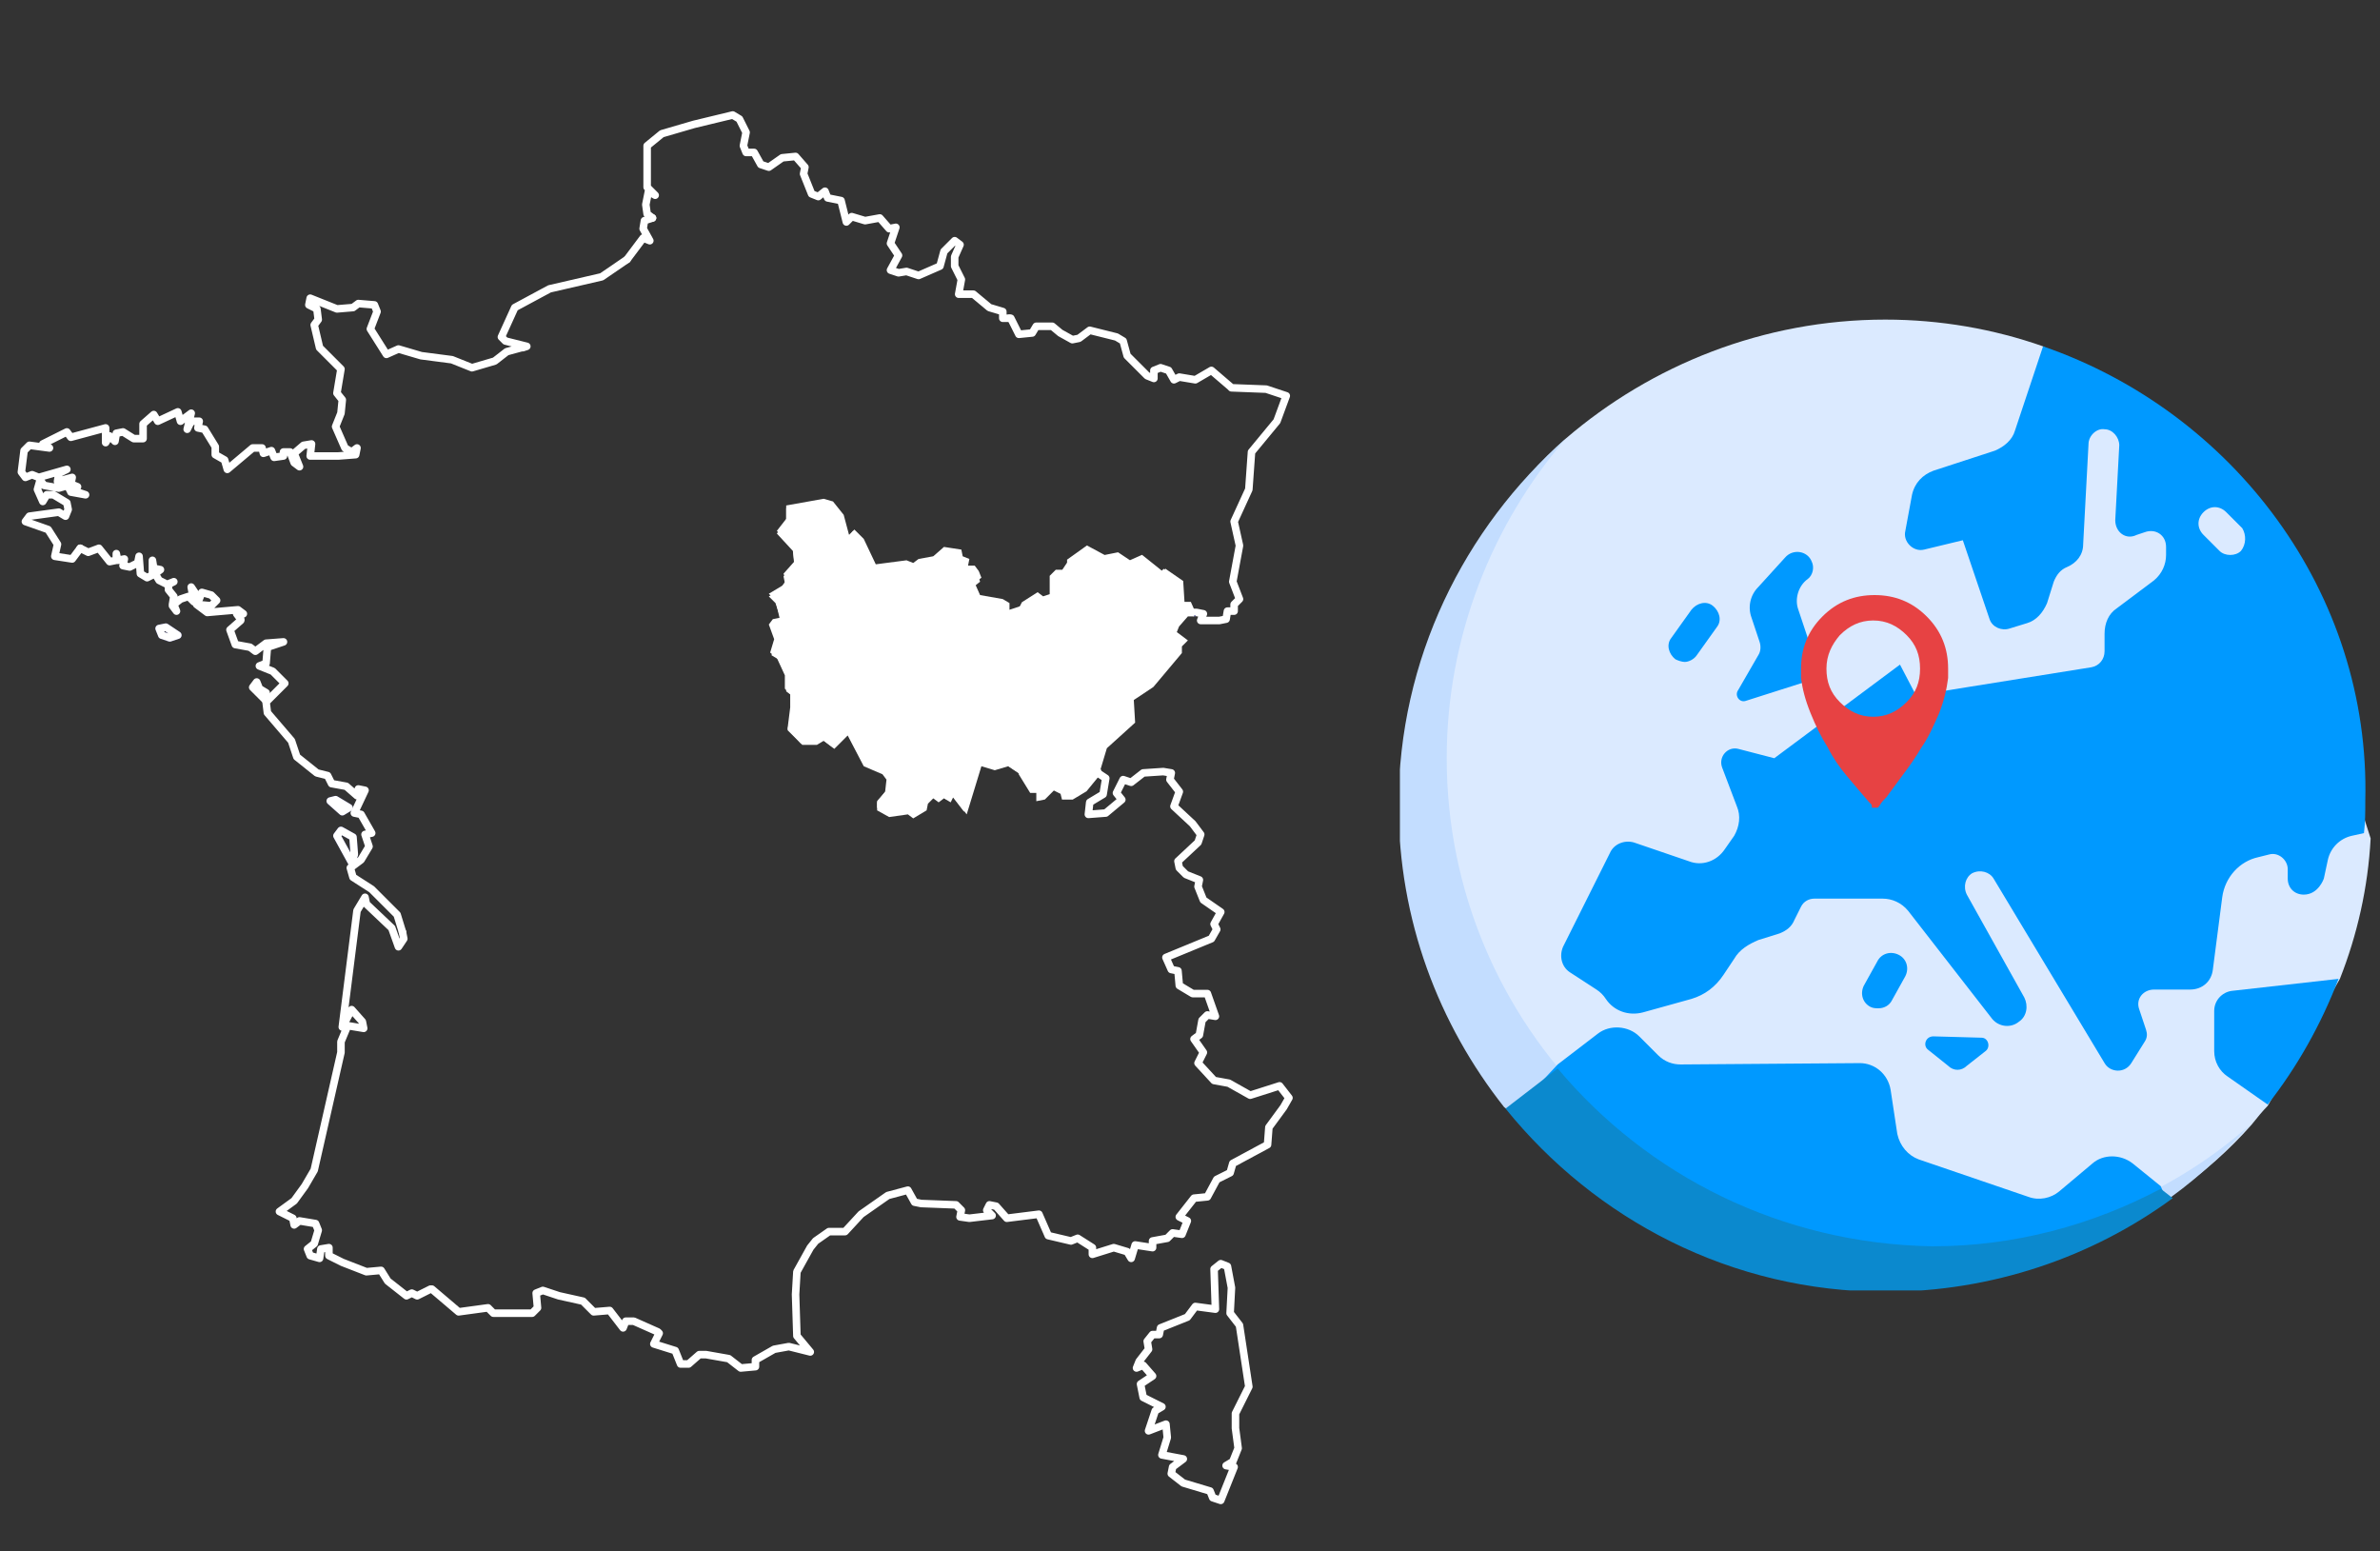 <svg xmlns="http://www.w3.org/2000/svg" xmlns:xlink="http://www.w3.org/1999/xlink" id="Calque_1" x="0px" y="0px" viewBox="0 0 178 116" style="enable-background:new 0 0 178 116;" xml:space="preserve"><rect x="0" y="0" width="178" height="116" fill="#333333" stroke="none"/><style type="text/css">	.st0{clip-path:url(#SVGID_00000040543781218715466730000004297928678543655334_);fill:#DBEAFF;}	.st1{clip-path:url(#SVGID_00000040543781218715466730000004297928678543655334_);fill:#0099FF;}	.st2{clip-path:url(#SVGID_00000040543781218715466730000004297928678543655334_);fill:#C3DDFF;}	.st3{clip-path:url(#SVGID_00000040543781218715466730000004297928678543655334_);fill:#0B89CE;}	.st4{fill:#E74243;}	.st5{fill:#FFFFFF;}	.st6{fill:none;stroke:#2A2B7A;stroke-width:0.564;stroke-linecap:round;stroke-linejoin:round;stroke-miterlimit:10;}			.st7{clip-path:url(#SVGID_00000133502771314952354290000005795041346679371914_);fill:none;stroke:#FFFFFF;stroke-width:0.564;stroke-linecap:round;stroke-linejoin:round;stroke-miterlimit:10;}	.st8{fill:none;stroke:#FFFFFF;stroke-width:0.564;stroke-linecap:round;stroke-linejoin:round;stroke-miterlimit:10;}			.st9{clip-path:url(#SVGID_00000055690379368863100480000010524738448074340487_);fill:none;stroke:#FFFFFF;stroke-width:0.564;stroke-linecap:round;stroke-linejoin:round;stroke-miterlimit:10;}	.st10{fill:#2A2B7A;}	.st11{fill:none;stroke:#FFFFFF;stroke-width:0.188;stroke-miterlimit:10;}	.st12{fill:none;stroke:#2A2B7A;stroke-width:0.188;stroke-miterlimit:10;}</style><g>	<defs>		<rect id="SVGID_1_" x="104.7" y="23.9" width="72.6" height="72.6"></rect>	</defs>	<clipPath id="SVGID_00000064329362055319886720000017723613027821738647_">		<use xlink:href="#SVGID_1_" style="overflow:visible;"></use>	</clipPath>	<path style="clip-path:url(#SVGID_00000064329362055319886720000017723613027821738647_);fill:#DBEAFF;" d="M176.5,60.2  c0-15.1-8.7-27.5-21.8-32.9l-1.9-1.4c-3.7-1.3-7.7-2-11.8-2c-9.1,0-17.5,3.4-23.9,8.9c-7.6,6.7-11,16.5-11,27.4  c0,20.1,14.8,35.1,34.9,35.1c10.9,0,20.7-3.6,27.4-11.2c0.4-0.5,0.8-1,1.2-1.4l5.4-9.5c1.3-3.3,2.1-6.8,2.3-10.5L176.5,60.2z"></path>	<path style="clip-path:url(#SVGID_00000064329362055319886720000017723613027821738647_);fill:#0099FF;" d="M147.1,79.7l1.4-1.1  c0.4-0.3,0.2-1-0.3-1l-3.6-0.1c-0.6,0-0.8,0.7-0.4,1l1.5,1.2C146.1,80.1,146.7,80.1,147.1,79.7"></path>	<path style="clip-path:url(#SVGID_00000064329362055319886720000017723613027821738647_);fill:#0099FF;" d="M152.8,25.9l-2.1,6.3  c-0.2,0.7-0.8,1.2-1.5,1.5l-4.6,1.5c-0.8,0.3-1.4,0.9-1.6,1.8l-0.5,2.7c-0.2,0.8,0.6,1.6,1.4,1.4l2.9-0.7l2,5.9  c0.2,0.6,0.9,0.9,1.5,0.7l1.3-0.4c0.7-0.2,1.2-0.8,1.5-1.5l0.5-1.6c0.2-0.5,0.5-0.9,1-1.1c0.7-0.3,1.2-0.9,1.2-1.7l0.4-7.5  c0-0.6,0.6-1.2,1.2-1.1c0.6,0,1.1,0.6,1.1,1.2l-0.3,5.6c0,0.9,0.8,1.5,1.6,1.1l0.6-0.2c0.8-0.3,1.6,0.2,1.6,1.1v0.6  c0,0.7-0.3,1.4-0.9,1.9l-2.8,2.1c-0.6,0.4-0.9,1.1-0.9,1.9v1.3c0,0.6-0.4,1.1-1,1.2L143.3,52l-1.2-2.3l-9.4,7L130,56  c-0.8-0.2-1.5,0.6-1.2,1.4l1.1,2.9c0.3,0.7,0.2,1.5-0.2,2.2l-0.7,1c-0.6,0.9-1.7,1.3-2.7,0.9l-4.1-1.4c-0.7-0.2-1.5,0.1-1.8,0.8  l-3.5,7c-0.3,0.7-0.1,1.5,0.5,1.9l2,1.3c0.3,0.2,0.5,0.4,0.7,0.7l0,0c0.6,0.9,1.7,1.3,2.8,1l3.6-1c1-0.3,1.8-0.9,2.4-1.8l0.8-1.2  c0.4-0.7,1.1-1.1,1.8-1.4l1.6-0.5c0.5-0.2,0.9-0.5,1.1-1l0.5-1c0.2-0.4,0.6-0.6,1-0.6h5.1c0.7,0,1.4,0.3,1.9,0.9l6.3,8.1  c0.5,0.6,1.4,0.7,2,0.2c0.6-0.4,0.7-1.2,0.4-1.8l-4.3-7.7c-0.3-0.6-0.1-1.3,0.4-1.6c0.6-0.3,1.3-0.1,1.6,0.4l8.3,13.8  c0.4,0.7,1.5,0.8,2,0l1-1.6c0.2-0.3,0.2-0.6,0.1-0.9l-0.5-1.5c-0.3-0.8,0.3-1.5,1.1-1.5h2.7c0.9,0,1.6-0.6,1.7-1.5l0.7-5.4  c0.2-1.5,1.3-2.7,2.7-3l0.8-0.2c0.7-0.2,1.4,0.4,1.4,1.1v0.7c0,0.7,0.5,1.2,1.2,1.2c1.1,0,1.5-1.2,1.5-1.2l0.3-1.4  c0.2-0.9,0.9-1.6,1.8-1.8l0.9-0.2c0.1-0.8,0.1-1.6,0.1-2.4C177.3,44.3,167,30.8,152.8,25.9 M167.6,41.2c-0.2,0.2-0.5,0.3-0.8,0.3  c-0.3,0-0.6-0.1-0.8-0.3l-1.2-1.2c-0.5-0.5-0.5-1.2,0-1.7c0.5-0.5,1.2-0.5,1.7,0l1.2,1.2C168,40,168,40.7,167.6,41.2"></path>	<path style="clip-path:url(#SVGID_00000064329362055319886720000017723613027821738647_);fill:#C3DDFF;" d="M144.5,93  c-20.1,0-36.3-16.3-36.3-36.3c0-9.1,3.4-17.5,8.9-23.9c-7.6,6.7-12.5,16.5-12.5,27.4c0,8.6,3,16.4,7.9,22.6  c0,0,16.9,12.5,28.4,12.5c8,0,15.5-1.4,21.5-5.8c2.2-1.6,4.1-3.4,5.9-5.4C162,89.7,153.6,93,144.5,93"></path>	<path style="clip-path:url(#SVGID_00000064329362055319886720000017723613027821738647_);fill:#0099FF;" d="M140.5,75.4  c-0.2,0-0.4,0-0.6-0.1c-0.6-0.3-0.8-1-0.5-1.6l1-1.8c0.3-0.6,1-0.8,1.6-0.5c0.6,0.3,0.8,1,0.5,1.6l-1,1.8  C141.3,75.2,140.9,75.4,140.5,75.4"></path>	<path style="clip-path:url(#SVGID_00000064329362055319886720000017723613027821738647_);fill:#0099FF;" d="M135.8,49.5l-1.3-3.9  c-0.3-0.8,0-1.8,0.7-2.3c0.4-0.3,0.5-0.9,0.3-1.3c-0.3-0.8-1.4-1-2-0.3l-2,2.2c-0.6,0.6-0.8,1.5-0.5,2.3l0.6,1.8  c0.1,0.3,0.1,0.7-0.1,1l-1.5,2.6c-0.3,0.4,0.1,1,0.6,0.8L135,51C135.7,50.8,136,50.1,135.8,49.5"></path>	<path style="clip-path:url(#SVGID_00000064329362055319886720000017723613027821738647_);fill:#0099FF;" d="M126,49.5  c-0.2,0-0.5-0.1-0.7-0.2c-0.5-0.4-0.7-1.1-0.3-1.6l1.5-2.1c0.4-0.5,1.1-0.7,1.6-0.3c0.5,0.4,0.7,1.1,0.3,1.6l-1.5,2.1  C126.7,49.3,126.3,49.5,126,49.5"></path>	<path style="clip-path:url(#SVGID_00000064329362055319886720000017723613027821738647_);fill:#0099FF;" d="M174.9,73.2l-8,0.9  c-0.7,0.1-1.3,0.7-1.3,1.5v3c0,0.8,0.4,1.5,1,1.9l3,2.1C171.8,79.8,173.6,76.6,174.9,73.2"></path>	<path style="clip-path:url(#SVGID_00000064329362055319886720000017723613027821738647_);fill:#0099FF;" d="M141,95.3  c8,0,14.9-1.5,20.9-5.9l-0.3-0.7l-2.1-1.7c-0.9-0.7-2.2-0.7-3,0l-2.5,2.1c-0.6,0.5-1.5,0.7-2.3,0.4l-8.2-2.8  c-0.8-0.3-1.4-1-1.6-1.9l-0.5-3.3c-0.2-1.2-1.2-2-2.3-2l-13.4,0.1c-0.6,0-1.2-0.2-1.7-0.7l-1.4-1.4c-0.8-0.8-2.2-0.9-3.1-0.2  l-3,2.3l-2.9,3.1C120.3,91.3,129.5,95.3,141,95.3"></path>	<path style="clip-path:url(#SVGID_00000064329362055319886720000017723613027821738647_);fill:#0B89CE;" d="M116.5,79.9l-3.9,3  c6.7,8.3,16.9,13.7,28.4,13.7c8,0,15.5-2.6,21.5-7l-0.9-0.7c-5.1,2.7-10.9,4.3-17.1,4.3C133.2,93,123.2,87.9,116.5,79.9"></path></g><g>	<path class="st4" d="M139.8,60c-0.6-0.7-1.2-1.4-1.7-2s-1-1.3-1.4-2.1c-0.5-0.8-0.9-1.6-1.3-2.6s-0.6-1.8-0.7-2.6  c0-0.2,0-0.5,0-0.7c0-1.5,0.5-2.8,1.6-3.9c1.1-1.1,2.4-1.6,3.9-1.6c1.5,0,2.8,0.5,3.9,1.6c1.1,1.1,1.6,2.4,1.6,3.9  c0,0.2,0,0.4,0,0.7c-0.1,0.8-0.3,1.7-0.7,2.7c-0.4,0.9-0.8,1.8-1.3,2.5c-0.4,0.7-0.9,1.4-1.5,2.2c-0.5,0.7-0.9,1.2-1.1,1.5  c-0.2,0.2-0.4,0.4-0.5,0.6c-0.1,0.1-0.1,0.2-0.2,0.2c-0.1,0-0.1,0-0.2,0c0,0-0.1,0-0.2,0C140,60.1,139.9,60.1,139.8,60z M136.6,50  c0,1,0.3,1.8,1,2.5c0.7,0.7,1.5,1.1,2.5,1.1s1.8-0.4,2.5-1.1c0.7-0.7,1-1.5,1-2.5s-0.3-1.8-1-2.5c-0.7-0.7-1.5-1.1-2.5-1.1  s-1.8,0.4-2.5,1.1C137,48.2,136.6,49,136.6,50z"></path></g><path class="st5" d="M76.3,57.7L76.3,57.7L76.3,57.7L76.3,57.7z M67.9,60.7L66.5,61l-0.9-0.6v-0.5l0.7-0.8l0.1-1L66,57.7l-1.4-0.5 l-1.2-2.3l-1.1,1l-0.8-0.6l-0.5,0.3l-1.1,0l-1-1.1l0.2-1.6l0-1l-0.4-0.4l0-1l-0.6-1.3l-0.5-0.4l0.3-1l-0.4-1.1l0.3-0.4l0.5-0.1 L58,44.9l-0.5-0.5l1-0.6l0.3-0.4l-0.2-0.5l0.8-0.9l-0.1-1l-1.2-1.3l0.7-0.9l0-1l2.8-0.5l0.7,0.2l0.8,1l0.4,1.5l0.4-0.4l0.7,0.7 l0.9,1.9l2.3-0.3l0.5,0.2l0.4-0.3l1.1-0.2l0.8-0.7l1.3,0.2l0.1,0.5l0.5,0.2l-0.1,0.5l0.5,0l0.3,0.4l0.2,0.5l-0.5,0.4l0.4,0.9 l1.7,0.3l0.5,0.3v0.5l0.9-0.3l0,0l0.4-0.3l0.4,0.5l0,0.6l-0.8,0.7l0.5,0.3l0.7,1.4l-0.2,0.2l-0.3,1.4l-1.1,1.2l-0.2,0.7l0.1,0.5 l1.5,0.7L76.3,54l0.4,0.3l0.4,1.5l-0.5,0.9l0.1,0.9l-0.5,0.2l-0.9-0.6l-1,0.2l-1.1-0.3l-1.1,3.6l-1-1.3l-0.3,0.4l-0.4-0.3l-0.4,0.3 l-0.4-0.3l-0.4,0.3l0,0.5l-1,0.7L67.9,60.7z"></path><polygon class="st6" points="24.7,59.9 25.6,60.7 26.1,60.4 25.1,59.8 "></polygon><polygon class="st6" points="25.5,62.1 25.2,62.5 26.3,64.5 26.5,63.9 26.4,62.6 "></polygon><polygon class="st6" points="12.4,46.9 11.9,47 12.1,47.5 12.7,47.7 13.3,47.5 "></polygon><g>	<defs>		<rect id="SVGID_00000170275205253906634850000017466988520264960679_" x="1.2" y="8.2" width="95.6" height="104.1"></rect>	</defs>	<clipPath id="SVGID_00000146482525923266128040000011095537699764468152_">		<use xlink:href="#SVGID_00000170275205253906634850000017466988520264960679_" style="overflow:visible;"></use>	</clipPath>			<polyline style="clip-path:url(#SVGID_00000146482525923266128040000011095537699764468152_);fill:none;stroke:#FFFFFF;stroke-width:0.564;stroke-linecap:round;stroke-linejoin:round;stroke-miterlimit:10;" points="  89.3,45.8 89.4,45.8 89.5,45.8 90,45.9 89.8,46.4 91.2,46.4 91.7,46.3 91.8,45.7 92.3,45.7 92.3,45.2 92.7,44.8 92.2,43.5   92.7,40.8 92.3,39 93.4,36.6 93.6,33.8 95.5,31.5 96.2,29.6 94.7,29.1 92.1,29 92,28.9 90.6,27.7 89.4,28.4 88.2,28.2 87.8,28.4   87.4,27.7 86.8,27.5 86.3,27.7 86.3,28.3 85.8,28.1 84.3,26.6 84,25.5 83.5,25.2 81.5,24.7 80.7,25.3 80.2,25.4 79.3,24.9   78.7,24.4 77.5,24.4 77.2,24.9 76.2,25 75.6,23.8 75.5,23.8  "></polyline>			<polyline style="clip-path:url(#SVGID_00000146482525923266128040000011095537699764468152_);fill:none;stroke:#FFFFFF;stroke-width:0.564;stroke-linecap:round;stroke-linejoin:round;stroke-miterlimit:10;" points="  30.1,69.7 30.1,69.7 30.2,70.2 29.8,70.8 29.3,69.4 27.4,67.6 27.3,67.1 26.7,68.1 25.6,76.8 26.3,75.5 27.1,76.4 27.2,76.9   26,76.7 25.5,77.9 25.5,78.7 23.5,87.5 22.8,88.7 22,89.8 20.9,90.6 21.9,91.1 22,91.6 22.4,91.3 23.6,91.5 23.8,92 23.5,93   23,93.4 23.2,93.9 23.9,94.1 24,93.4 24.6,93.3 24.6,93.9 25.6,94.4 27.4,95.1 28.5,95 29,95.8 30.4,96.9 30.8,96.7 31.2,96.9   32.2,96.4 32.3,96.4 34.3,98.1 36.5,97.8 36.9,98.2 38.6,98.2 39.8,98.2 40.2,97.8 40.1,96.7 40.6,96.5 41.8,96.9 43.6,97.3   44.4,98.1 45.6,98 46.6,99.3 46.8,98.8 47.4,98.8 49.2,99.6 49.3,99.7 48.9,100.5 50.5,101 50.9,102 51.5,102 52.3,101.3   52.8,101.3 54.5,101.6 55.4,102.3 56.5,102.2 56.5,101.7 57.9,100.9 59,100.7 60.6,101.1 59.6,99.9 59.5,96.8 59.6,95.1 60.6,93.3   61,92.8 62,92.1 63.2,92.1 64.4,90.8 66.4,89.4 67.9,89 68.4,89.9 68.9,90 68.9,90 71.5,90.1 71.9,90.5 71.8,91 72.5,91.1   74.2,90.9 73.8,90.5 74,90.1 74.5,90.2 75.3,91.1 77.7,90.8 78.4,92.4 80.1,92.8 80.6,92.6 81.7,93.3 81.7,93.8 83.3,93.3   84.3,93.6 84.6,94.1 84.9,93.1 86.2,93.3 86.2,92.8 87.3,92.6 87.7,92.2 88.4,92.3 88.8,91.3 88.2,91 89.3,89.6 90.3,89.5 91,88.2   92,87.7 92.2,87 94.8,85.6 94.9,84.3 96,82.8 96.4,82.1 95.7,81.2 93.5,81.9 91.9,81 90.8,80.8 89.6,79.5 90,78.7 89.3,77.7   89.7,77.4 89.9,76.3 90.3,75.9 90.9,76 90.3,74.3 89.2,74.3 88.2,73.7 88.1,72.6 87.6,72.5 87.2,71.6 90.6,70.2 91,69.5 90.8,69.1   91.3,68.2 90,67.3 89.6,66.3 89.7,65.8 88.7,65.4 88.2,64.9 88.1,64.4 89.6,63 89.8,62.4 89.2,61.6 87.8,60.3 88.2,59.2 87.5,58.3   87.6,57.8 87,57.7 85.5,57.8 84.6,58.5 84,58.3 83.5,59.3 83.9,59.8 82.7,60.8 81.4,60.9 81.5,60 82.5,59.4 82.7,58.2 82.1,57.8   82.1,57.7  "></polyline>			<polyline style="clip-path:url(#SVGID_00000146482525923266128040000011095537699764468152_);fill:none;stroke:#FFFFFF;stroke-width:0.564;stroke-linecap:round;stroke-linejoin:round;stroke-miterlimit:10;" points="  75.5,23.8 75,23.8 75,23.3 74,23 72.8,22 71.7,22 71.9,20.9 71.4,19.9 71.4,19.2 71.8,18.3 71.4,18 70.6,18.8 70.3,19.9 68.7,20.6   67.8,20.3 67.2,20.4 67.2,20.4 66.6,20.2 67.2,19.1 66.6,18.2 67,17 66.5,17.1 65.8,16.3 64.7,16.5 63.7,16.2 63.3,16.6 62.9,15   61.9,14.8 61.7,14.3 61.2,14.7 60.7,14.5 60.1,13 60.2,12.5 59.5,11.7 58.5,11.8 57.5,12.5 56.9,12.3 56.4,11.4 55.8,11.4   55.6,10.9 55.8,9.9 55.3,8.9 54.8,8.6 51.9,9.3 49.5,10 48.4,10.9 48.4,14 49,14.6 48.5,14.3 48.3,15.3 48.4,16 48.8,16.3  "></polyline></g><polyline class="st8" points="48.8,16.3 48.2,16.5 48.1,17.1 48.6,18 48.1,17.8 46.9,19.4 46.9,19.4 "></polyline><g>	<defs>		<rect id="SVGID_00000057857925214227001350000006482812508952533935_" x="1.2" y="8.2" width="95.6" height="104.1"></rect>	</defs>	<clipPath id="SVGID_00000052064905033637536030000005356919493590360240_">		<use xlink:href="#SVGID_00000057857925214227001350000006482812508952533935_" style="overflow:visible;"></use>	</clipPath>			<polyline style="clip-path:url(#SVGID_00000052064905033637536030000005356919493590360240_);fill:none;stroke:#FFFFFF;stroke-width:0.564;stroke-linecap:round;stroke-linejoin:round;stroke-miterlimit:10;" points="  46.9,19.4 45,20.7 41.1,21.6 38.5,23 37.5,25.2 37.8,25.5 39.4,25.9 39.1,26 39,26 37.9,26.3 37,27 35.3,27.5 33.8,26.9 31.5,26.6   29.8,26.1 28.9,26.5 27.7,24.6 28.2,23.3 28,22.8 26.8,22.7 26.4,23 25.2,23.1 23.2,22.3 23.1,22.8 23.7,23.1 23.8,23.9 23.5,24.3   23.9,26 25.5,27.6 25.2,29.4 25.6,29.9 25.5,30.9 25.1,31.9 25.8,33.5 26.3,33.8 26.7,33.5 26.6,34 25.3,34.1 25.2,34.1 23.2,34.1   23.3,33.2 22.7,33.3 22,33.9 22.4,34.9 22,34.6 21.7,33.8 21.2,33.8 21.2,34.1 20.5,34.2 20.3,33.7 19.7,33.9 19.6,33.5 18.9,33.5   17,35.1 16.8,34.4 16.1,34 16.1,33.4 15.3,32.1 14.8,32 14.9,31.5 14.3,31.5 14,32.1 14.3,30.9 13.5,31.5 13.3,30.8 11.8,31.5   11.5,31 10.7,31.7 10.7,32.8 10,32.8 9.2,32.3 8.7,32.4 8.6,33 8.2,32.6 7.9,33.1 7.9,32 5.3,32.7 5,32.3 3.2,33.2 3.7,33.5   2.2,33.3 1.8,33.7 1.6,35.3 1.9,35.7 2.4,35.5 2.9,35.7 5,35.1 4.4,35.4 4.3,36 5.4,35.7 5.3,36.2 5.8,36.4 5.2,36.6 6.4,37   5.3,36.8 5.1,36.3 4.4,36.5 3.3,36.3 3,35.9 2.8,36.6 3.2,37.5 3.5,37 4,37 5,37.6 5.1,38.1 4.9,38.6 4.4,38.3 2.2,38.6 1.9,39   3.6,39.6 4.3,40.7 4.1,41.6 5.4,41.8 6,41 6,41  "></polyline></g><polygon class="st5" points="68.3,61.2 67.9,60.9 66.5,61.1 65.6,60.6 65.6,60 66.2,59.2 66.3,58.3 66,57.9 64.6,57.3 63.4,55  62.4,56 61.6,55.4 61.1,55.7 60,55.7 58.9,54.6 59.2,53 59.2,52 58.8,51.7 58.8,50.6 58.2,49.3 57.7,49 58,47.9 57.7,46.8  57.9,46.4 58.4,46.3 58,45.1 57.5,44.6 58.5,44 58.7,43.6 58.6,43.1 59.4,42.2 59.3,41.2 58.1,39.9 58.8,39 58.8,38 61.6,37.5  62.2,37.7 63,38.7 63.5,40.1 63.8,39.7 64.5,40.4 65.4,42.4 67.6,42.1 68.2,42.3 68.5,42 69.6,41.8 70.5,41.1 71.8,41.3 71.9,41.8  72.4,42 72.3,42.5 72.8,42.5 73.1,42.9 73.3,43.5 72.8,43.9 73.2,44.7 74.9,45.1 75.4,45.3 75.4,45.8 76.3,45.5 76.3,45.5  76.5,45.1 77.6,44.4 78,44.7 78.6,44.5 78.6,43.1 79,42.7 79.5,42.7 79.9,42.1 79.9,41.9 79.9,41.9 81.3,40.9 82.6,41.6 83.6,41.4  84.5,42 85.4,41.6 86.9,42.8 87.1,42.6 88.4,43.5 88.5,45.1 89,45.1 89.4,46 89.3,46 88.8,46 88.1,46.8 87.9,47.3 88.7,47.9  88.3,48.3 88.3,48.8 86.2,51.3 84.7,52.3 84.8,54 82.7,55.9 82.1,57.9 82.1,58 81.2,59.1 80.2,59.7 79.5,59.7 79.4,59.3 78.8,59  78.1,59.7 77.6,59.8 77.6,59.2 77.1,59.2 76.3,57.9 76.3,57.9 75.4,57.3 74.4,57.6 73.4,57.3 72.3,60.9 71.3,59.6 71.1,60  70.6,59.7 70.2,60 69.8,59.7 69.4,60.1 69.3,60.6 "></polygon><polygon class="st10" points="76.3,57.9 76.3,57.9 76.3,57.9 "></polygon><polyline class="st11" points="87.1,42.6 86.9,42.8 85.4,41.6 84.5,42 83.6,41.4 82.6,41.6 81.3,40.9 79.9,41.9 79.9,41.9  79.9,42.1 79.5,42.7 79,42.7 78.6,43.1 78.6,44.5 78,44.7 77.6,44.4 76.5,45.1 76.3,45.5 76.7,45.2 77.1,45.7 77.1,46.3 76.3,47  76.8,47.2 77.5,48.7 "></polyline><line class="st12" x1="89.3" y1="46" x2="89.4" y2="46"></line><polyline class="st11" points="77.1,55.9 76.6,56.8 76.8,57.7 76.3,57.9 76.3,57.9 76.3,57.9 77.1,59.2 77.6,59.2 77.6,59.8  78.1,59.7 78.8,59 79.4,59.3 79.5,59.7 80.2,59.7 81.2,59.1 82.1,58 82.1,57.9 "></polyline><polyline class="st11" points="82.1,57.9 82.7,55.9 84.8,54 84.7,52.3 86.2,51.3 88.3,48.8 88.3,48.3 88.7,47.9 87.9,47.3  88.1,46.8 88.8,46 89.3,46 "></polyline><polyline class="st11" points="87.1,42.6 88.4,43.5 88.5,45.1 89,45.1 89.4,46 "></polyline><polyline class="st8" points="6,41 6.6,41.3 7.4,41 8.2,42 8.7,41.9 8.7,41.4 8.8,41.9 9.3,41.8 9.2,42.3 9.7,42.4 10.3,42.1  10.4,41.6 10.5,42.9 11,43.2 11.4,43 11.4,41.9 11.5,42.5 12,42.6 11.6,42.9 11.9,43.4 12.5,43.7 13,43.5 12.6,43.7 12.6,44.1  13,44.6 12.9,45.2 12.9,45.3 13.2,45.7 13,45.2 13.5,44.8 14.1,44.6 14.5,45 14.3,43.9 14.9,44.8 15.1,44.3 15.8,44.5 16.2,44.9  15.8,45.3 14.7,45.2 15.5,45.8 17.8,45.6 18.2,45.9 17.7,45.9 18,46.3 "></polyline><polyline class="st8" points="18,46.4 18,46.4 17.2,47.1 17.6,48.2 18.7,48.4 19.1,48.7 19.9,48.1 21.2,48 20,48.4 19.9,49.6  19.4,49.8 20.4,50.2 21.3,51.1 19.9,52.5 20,53.3 21.8,55.4 22.2,56.6 23.7,57.8 24.5,58 24.8,58.6 25.9,58.8 26.7,59.5 26.8,59  27.3,59.1 27.3,59.1 26.5,60.8 27,60.9 27.8,62.3 27.3,62.4 27.6,63.3 27,64.3 26.2,64.9 26.4,65.6 27.8,66.5 29.7,68.4 30.1,69.7  "></polyline><polyline class="st8" points="18.9,51.4 19.9,52.4 19.9,51.8 19.4,51.5 19.2,51 18.9,51.4 "></polyline><polyline class="st8" points="25.6,60.7 26.1,60.4 25.1,59.8 24.7,59.9 25.6,60.7 "></polyline><polyline class="st8" points="25.2,62.5 26.3,64.5 26.5,63.9 26.4,62.6 25.5,62.1 25.2,62.5 "></polyline><polyline class="st8" points="11.9,47 12.1,47.5 12.7,47.7 13.3,47.5 12.4,46.9 11.9,47 "></polyline><g>	<polyline class="st8" points="85.9,100.9 85.2,101.8 85,102.3 85.5,102.1 86.2,102.9 85.3,103.5 85.5,104.5 86.9,105.2 86.4,105.5   85.9,107 87.2,106.5 87.3,107.5 86.9,108.8 88.5,109.1 87.7,109.7 87.6,110.2 88.5,110.9 90.5,111.5 90.7,112 91.3,112.2   92.3,109.7 91.7,109.6 92.2,109.3 92.6,108.3 92.4,106.8 92.4,105.7 93.4,103.7 92.7,99.1 92,98.2 92.1,96.3 91.8,94.7 91.3,94.5   90.8,94.9 90.9,97.9 89.4,97.7 88.8,98.5 86.8,99.3 86.7,99.8 86.2,99.8 85.8,100.3 85.9,100.9  "></polyline></g></svg>